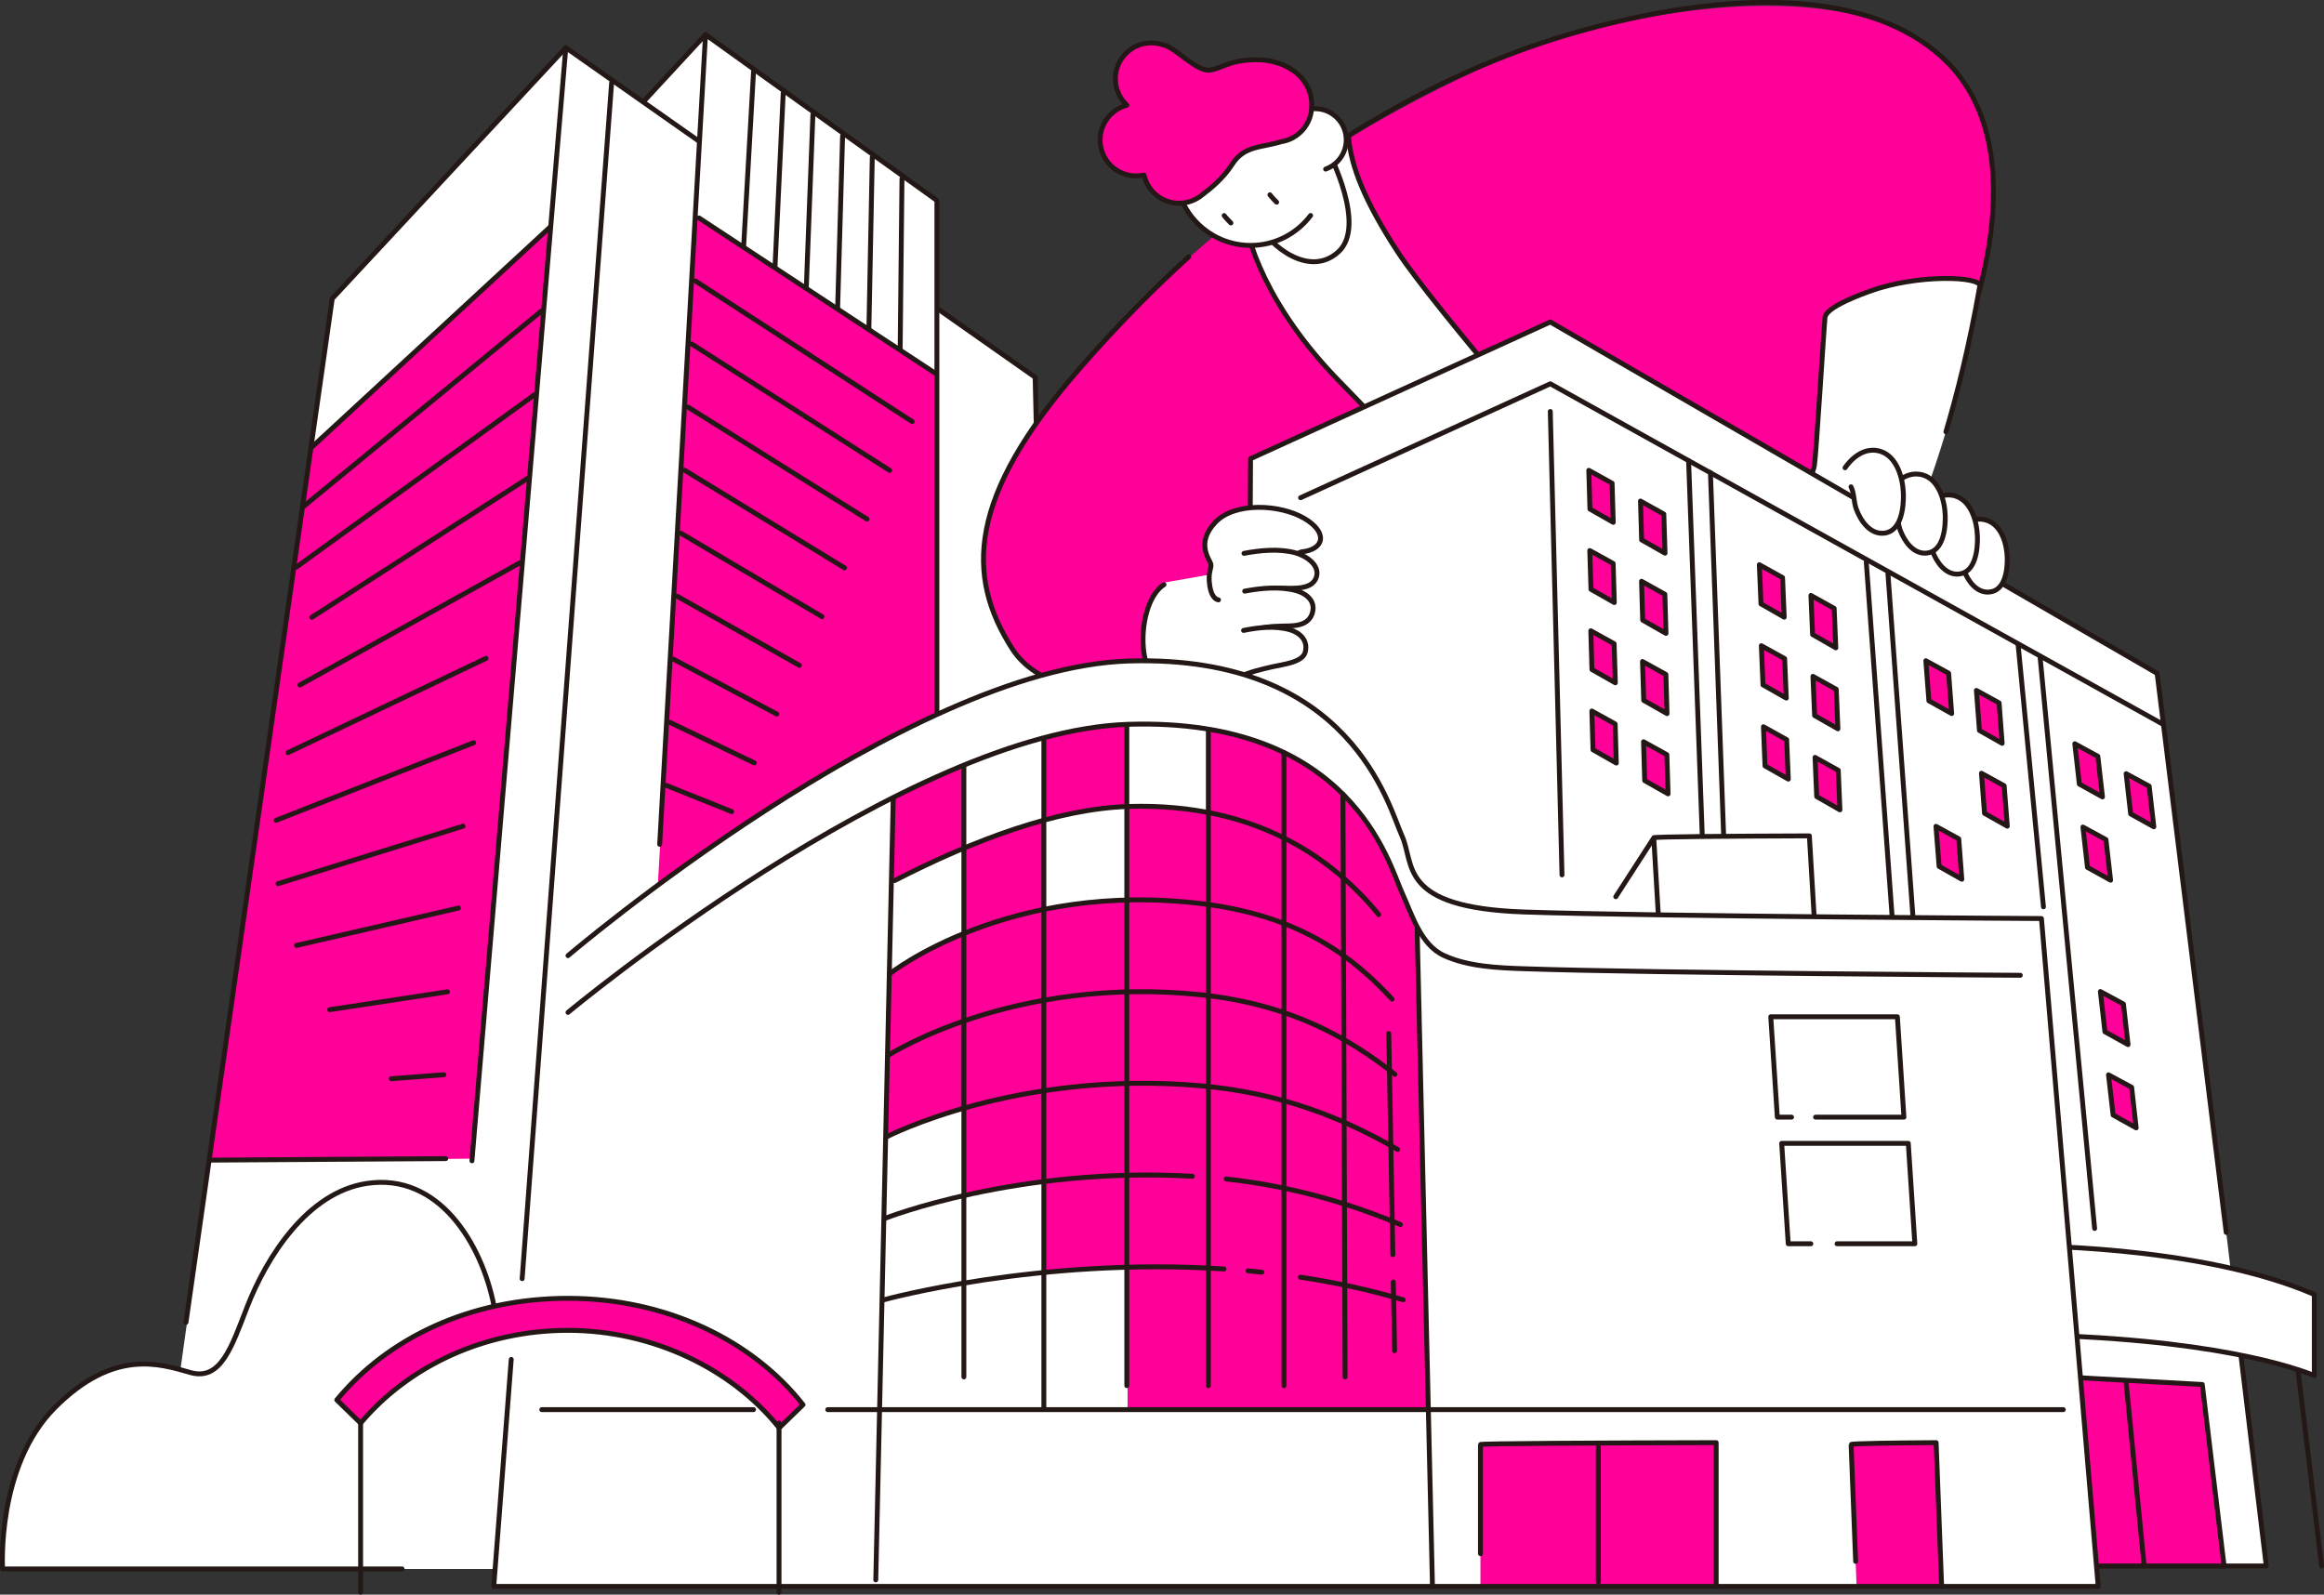 <?xml version="1.0" encoding="UTF-8"?>
<svg id="_レイヤー_2" data-name="レイヤー 2" xmlns="http://www.w3.org/2000/svg" viewBox="0 0 266.16 182.65">
  <rect x="0" y="0" width="266.16" height="182.65" fill="#333333" stroke="none"/>
  <defs>
    <style>
      .cls-1 {
        fill: none;
      }

      .cls-1, .cls-2, .cls-3 {
        stroke: #231815;
        stroke-linecap: round;
        stroke-linejoin: round;
        stroke-width: .56px;
      }

      .cls-2, .cls-4 {
        fill: #ff0098;
      }

      .cls-4, .cls-5 {
        stroke-width: 0px;
      }

      .cls-3, .cls-5 {
        fill: #fff;
      }
    </style>
  </defs>
  <g id="d">
    <g>
      <polygon class="cls-3" points="80.8 3.96 68.55 17.21 69.55 40.96 96.05 43.71 89.55 17.71 80.8 3.96"/>
      <path class="cls-5" d="M64.8,5.46l-26.92,28.75-17.22,122.68c-3.46-.95-8.31-1.73-14.36,4.32C-.45,167.96.3,179.71.3,179.71h72.75l46.62-20.12-1.12-116.37L64.8,5.46Z"/>
      <polygon class="cls-4" points="53.97 132.71 63.05 25.96 35.72 50.88 24.05 133.04 53.97 132.71"/>
      <polyline class="cls-1" points="21.3 151.46 38.05 34.21 64.8 5.46 118.55 43.21 121.3 159.71"/>
      <polygon class="cls-5" points="80.8 3.96 75.55 96.71 107.3 85.1 107.3 22.96 80.8 3.96"/>
      <g>
        <line class="cls-1" x1="81.05" y1="100.96" x2="86.3" y2="8.21"/>
        <line class="cls-1" x1="85.3" y1="103.66" x2="89.7" y2="10.66"/>
        <line class="cls-1" x1="89.55" y1="106.36" x2="93.1" y2="13.11"/>
        <line class="cls-1" x1="93.8" y1="109.06" x2="96.5" y2="15.56"/>
        <line class="cls-1" x1="98.05" y1="111.76" x2="99.9" y2="18.01"/>
        <line class="cls-1" x1="102.3" y1="114.46" x2="103.3" y2="20.46"/>
      </g>
      <polygon class="cls-4" points="79.68 24.96 75.3 102.08 107.43 97.58 107.3 42.71 79.68 24.96"/>
      <polyline class="cls-1" points="75.55 96.71 80.8 3.96 107.3 22.96 107.3 85.1"/>
      <line class="cls-3" x1="64.8" y1="5.46" x2="54.05" y2="132.96"/>
      <g>
        <line class="cls-1" x1="35.72" y1="51.21" x2="63.05" y2="25.96"/>
        <line class="cls-1" x1="34.68" y1="58.08" x2="61.96" y2="35.66"/>
        <line class="cls-1" x1="33.93" y1="64.96" x2="61.22" y2="45.21"/>
        <line class="cls-1" x1="35.71" y1="70.71" x2="60.55" y2="54.71"/>
        <line class="cls-1" x1="34.35" y1="78.46" x2="59.55" y2="64.46"/>
        <line class="cls-1" x1="32.98" y1="86.21" x2="55.66" y2="75.41"/>
        <line class="cls-1" x1="31.62" y1="93.96" x2="54.25" y2="85.07"/>
        <line class="cls-1" x1="31.84" y1="101.22" x2="53.03" y2="94.63"/>
        <line class="cls-1" x1="33.96" y1="108.29" x2="52.51" y2="104.01"/>
        <line class="cls-1" x1="37.76" y1="115.65" x2="51.25" y2="113.6"/>
        <line class="cls-1" x1="44.81" y1="123.56" x2="50.83" y2="123.1"/>
        <line class="cls-1" x1="51.05" y1="132.71" x2="24.22" y2="132.88"/>
      </g>
      <g>
        <line class="cls-1" x1="80.05" y1="24.96" x2="107.05" y2="42.71"/>
        <line class="cls-1" x1="79.64" y1="32.18" x2="104.47" y2="48.29"/>
        <line class="cls-1" x1="79.22" y1="39.4" x2="101.89" y2="53.88"/>
        <line class="cls-1" x1="78.8" y1="46.63" x2="99.3" y2="59.46"/>
        <line class="cls-1" x1="78.39" y1="53.85" x2="96.72" y2="65.04"/>
        <line class="cls-1" x1="77.97" y1="61.07" x2="94.14" y2="70.63"/>
        <line class="cls-1" x1="77.55" y1="68.29" x2="91.55" y2="76.21"/>
        <line class="cls-1" x1="77.14" y1="75.51" x2="88.97" y2="81.79"/>
        <line class="cls-1" x1="76.72" y1="82.74" x2="86.39" y2="87.38"/>
        <line class="cls-1" x1="76.3" y1="89.96" x2="83.8" y2="92.96"/>
      </g>
      <path class="cls-4" d="M140.55,78.71s-19.25,4-24.62-4.37c-5.37-8.37-5.07-17.43,7.62-32,17.75-20.37,34.64-29.14,45.75-34.37,13.25-6.25,41.25-12,53-1.5,11.75,10.5,2.75,32.12,2.12,33.62-.62,1.5-22.25,22.62-22.87,23.37-.62.75-61,15.25-61,15.25Z"/>
      <path class="cls-1" d="M141.27,25.01c11.58-9.44,24.8-17.2,39.23-21.31,12.17-3.46,31.34-6.59,41.8,2.75,11.75,10.5,2.75,32.12,2.12,33.62-.62,1.5-22.25,22.62-22.87,23.37-.62.75-61,15.25-61,15.25,0,0-19.25,4-24.62-4.37-5.37-8.37-5.07-17.43,7.62-32,4.34-4.98,8.55-9.25,12.59-12.91"/>
      <path class="cls-5" d="M206.43,56.44s1.19-2.02,1.37-3.15c.19-1.12,1.12-16.23,1.19-16.6s-.56-1.25,5.06-3.31c5.62-2.06,12.88-1.72,12.69-.62-2.81,16.12-6.94,25.37-6.94,25.62s4.44,6.94,4.44,6.94l-17.81-8.87Z"/>
      <path class="cls-1" d="M219.8,58.38c0,.25,4.44,6.94,4.44,6.94l-17.81-8.87s1.19-2.02,1.37-3.15c.19-1.12,1.12-16.23,1.19-16.6s-.56-1.25,5.06-3.31c5.62-2.06,12.88-1.72,12.69-.62-1.2,6.86-2.63,12.48-3.88,16.69"/>
      <path class="cls-3" d="M154.46,15.75c-3.77,2.24-7.78,4.95-12,8.3.15,3.15,2.6,11.11,10.97,19.66,11.75,12,16.75,18.87,16.75,18.87l12-6.75s-17.87-20.5-22.12-27c-3.74-5.72-5.35-9.8-5.6-13.08Z"/>
      <path class="cls-3" d="M152.18,17.46s4.37,8.37,1.12,11.37c-3.25,3-7.75-.5-9.37-3.37-1.62-2.87,8.25-8,8.25-8Z"/>
      <polyline class="cls-3" points="256.31 152.43 259.55 179.37 142.55 179.37 143.22 52.54 177.55 36.88 247.05 77.13 254.96 141.16"/>
      <path class="cls-5" d="M149.39,59.38c-2.75-1.62-7.96-1.92-10.21.46-2.25,2.37-.63,4.25-.5,4.75.08.33-.11.61-.17,1.23l-5.08.89c-3.13,2-3.5,11.62.12,12.37,3.63.75,10.12-2.25,10.12-2.25v-11.5l5.38-2.12c2.62-.25,3.08-2.21.33-3.83Z"/>
      <path class="cls-1" d="M139.55,68.71s-.75,0-1-1.62c-.25-1.62.25-2,.12-2.5s-1.75-2.37.5-4.75,7.46-2.08,10.21-.46c2.75,1.62,2.29,3.58-.33,3.83l-5.37,2.12v11.5s-6.5,2.5-10.12,1.75c-3.62-.75-3.37-9.62-.25-11.62"/>
      <path class="cls-3" d="M142.47,63.38c1.87-.35,3.99-.56,5.85-.07,1.12.3,2.87,1.34,2.45,2.76-.47,1.58-2.82,1.28-4.05,1.3-1.22.02-2.43.15-3.58.58"/>
      <path class="cls-3" d="M142.55,67.71c1.87-.35,3.99-.56,5.85-.07,1.12.3,2.32,1.14,1.9,2.57-.47,1.58-2.27,1.48-3.5,1.5-1.22.02-2.43.15-3.58.58"/>
      <path class="cls-3" d="M142.42,72.21c1.71-.35,3.64-.56,5.33-.07,1.02.3,2.11,1.14,1.73,2.57-.32,1.19-2.67,1.4-3.71,1.65-1.33.31-2.73.62-3.91,1.21-1.34.67-2.74.76-4.21.45"/>
      <polygon class="cls-2" points="230.05 157.36 232.28 179.37 254.72 179.37 252.22 158.58 230.05 157.36"/>
      <line class="cls-1" x1="193.39" y1="52.79" x2="195.39" y2="107.71"/>
      <line class="cls-1" x1="195.89" y1="54.13" x2="197.89" y2="109.04"/>
      <line class="cls-1" x1="213.74" y1="64.39" x2="217.91" y2="121.61"/>
      <line class="cls-1" x1="216.22" y1="65.71" x2="220.39" y2="122.93"/>
      <line class="cls-1" x1="231.13" y1="73.88" x2="234.03" y2="103.87"/>
      <line class="cls-1" x1="233.64" y1="75.21" x2="239.89" y2="140.71"/>
      <line class="cls-1" x1="243.48" y1="158.2" x2="245.55" y2="179.22"/>
      <polyline class="cls-1" points="148.95 57.01 177.55 43.96 247.72 82.96"/>
      <path class="cls-3" d="M190.37,112.21h17.83l-.98-16.47c-8.78.03-17.91.09-17.82.22l.96,16.25Z"/>
      <line class="cls-1" x1="262.89" y1="154.54" x2="265.89" y2="179.37"/>
      <path class="cls-3" d="M265.05,148.27c-13.44-5.82-34.17-5.57-34.17-5.57v10.17c22.48.3,32.32,3.92,34.17,4.69v-9.29Z"/>
      <path class="cls-5" d="M233.8,105.21s-44.75-.25-59.25-.75c-14.5-.5-12.5-5.5-14-8.75-1.5-3.25-5.75-20.75-31.25-20s-64.25,33.75-64.25,33.75l-6.5,46.25-2,26h183.75l-6.5-76.5Z"/>
      <path class="cls-4" d="M212.62,181.71h9.75l-.63-16.47c-4.8.03-9.79.09-9.74.22l.63,16.25Z"/>
      <path class="cls-4" d="M169.55,181.71h27v-16.47c-13.29.03-27.13.09-27,.22v16.25Z"/>
      <path class="cls-1" d="M65.05,109.46s38.75-33,64.25-33.75c25.5-.75,29.75,16.75,31.25,20,1.5,3.25-.5,8.25,14,8.75,14.5.5,59.25.75,59.25.75l6.5,76.5H56.55l2-26"/>
      <path class="cls-1" d="M222.37,181.71l-.63-16.47c-4.8.03-9.79.09-9.74.22l.52,13.38"/>
      <line class="cls-3" x1="70.05" y1="9.46" x2="59.8" y2="146.46"/>
      <path class="cls-4" d="M102.3,91.46l-1.62,69.87h62.75l-1.25-55.25s-3.25-9-5.5-11.87-9.37-12-25.87-11.37-28.5,8.62-28.5,8.62Z"/>
      <path class="cls-5" d="M129.14,145.12c-3.08-.08-9.67.58-9.67.58v-10.33c-2.42,0-9.17,1.5-9.17,1.5v-9.83c-3.43.78-7.12,2.43-8.9,3.29l-.72,31h28.46v-16.21Z"/>
      <path class="cls-5" d="M138.3,93.04v-9.78c-2.25-.37-4.74-.54-7.5-.43-.62.02-1.23.06-1.83.1v9.52s5.67-.42,9.33.58Z"/>
      <path class="cls-5" d="M119.47,94.04v10s6.33-1.17,9.5-.92v-10.75s-6.5.42-9.5,1.67Z"/>
      <path class="cls-5" d="M101.84,111.56c4-3.12,8.63-4.51,8.63-4.51l-.08-9.83c-3.7,1.39-6.49,2.85-8.31,3.93l-.24,10.42Z"/>
      <path class="cls-5" d="M119.47,84.43c-3.47.84-6.54,1.9-9.08,2.95v9.84s4.17-2.08,9.08-3.17v-9.62Z"/>
      <path class="cls-1" d="M65.05,115.96s38.75-32.25,64.25-33c25.5-.75,29.75,16,31.25,19.25,1.17,2.54,2.13,6.01,4.83,7.24,2.77,1.27,6.18,1.41,9.17,1.51,14.5.5,56.83.75,56.83.75"/>
      <path class="cls-1" d="M102.46,100.86c9.17-4.71,18.69-8.25,26.85-8.49,14.68-.43,23.48,6.13,28.59,12.39"/>
      <path class="cls-1" d="M46.05,179.71H.3s-.75-11.75,6-18.5c6.75-6.75,12-5,15.5-4,3.5,1,4.75-3,6.5-7.5,2.24-5.77,6.93-13.14,13.71-14.16,8.27-1.24,13.14,6.93,14.54,13.9"/>
      <path class="cls-2" d="M89.24,163.55l2.73-2.65c-5.74-7.34-15.65-12.19-26.92-12.19s-20.69,4.61-26.48,11.64l2.73,2.66c5.44-6.46,14.05-10.63,23.75-10.63s18.78,4.41,24.19,11.17Z"/>
      <line class="cls-1" x1="41.3" y1="163" x2="41.3" y2="182.37"/>
      <line class="cls-1" x1="89.22" y1="163" x2="89.22" y2="182.37"/>
      <line class="cls-1" x1="102.3" y1="91.38" x2="100.3" y2="180.96"/>
      <line class="cls-1" x1="162.3" y1="106.38" x2="164.05" y2="181.46"/>
      <line class="cls-1" x1="94.8" y1="161.46" x2="236.3" y2="161.46"/>
      <line class="cls-1" x1="62.05" y1="161.46" x2="86.3" y2="161.46"/>
      <polyline class="cls-1" points="205.18 127.96 203.55 127.96 202.8 116.46 217.3 116.46 218.05 127.96 207.93 127.96"/>
      <polyline class="cls-1" points="207.39 142.46 204.8 142.46 204.05 130.96 218.55 130.96 219.3 142.46 210.39 142.46"/>
      <path class="cls-1" d="M196.55,181.71v-16.47c-13.29.03-27.13.09-27,.22v12.5"/>
      <line class="cls-1" x1="183.05" y1="165.46" x2="183.05" y2="181.21"/>
      <line class="cls-1" x1="189.41" y1="95.96" x2="185.05" y2="102.71"/>
      <line class="cls-1" x1="177.55" y1="47.13" x2="178.89" y2="100.21"/>
      <g>
        <polygon class="cls-2" points="184.76 59.83 184.63 55.35 181.96 53.87 182.09 58.31 184.76 59.83"/>
        <polygon class="cls-2" points="184.88 69.02 184.75 64.54 182.07 63.06 182.21 67.5 184.88 69.02"/>
        <polygon class="cls-2" points="185 78.21 184.86 73.73 182.19 72.25 182.32 76.69 185 78.21"/>
        <polygon class="cls-2" points="185.11 87.4 184.98 82.92 182.31 81.44 182.44 85.88 185.11 87.4"/>
      </g>
      <g>
        <polygon class="cls-2" points="190.69 63.36 190.55 58.88 187.88 57.39 188.01 61.84 190.69 63.36"/>
        <polygon class="cls-2" points="190.8 72.55 190.67 68.07 188 66.58 188.13 71.03 190.8 72.55"/>
        <polygon class="cls-2" points="190.92 81.74 190.79 77.25 188.11 75.77 188.25 80.22 190.92 81.74"/>
        <polygon class="cls-2" points="191.04 90.93 190.9 86.44 188.23 84.96 188.36 89.41 191.04 90.93"/>
      </g>
      <g>
        <polygon class="cls-2" points="204.34 70.69 204.15 66.16 201.49 64.68 201.68 69.17 204.34 70.69"/>
        <polygon class="cls-2" points="204.58 79.96 204.39 75.44 201.72 73.96 201.91 78.45 204.58 79.96"/>
        <polygon class="cls-2" points="204.81 89.24 204.62 84.72 201.96 83.24 202.14 87.73 204.81 89.24"/>
      </g>
      <g>
        <polygon class="cls-2" points="210.25 74.2 210.06 69.68 207.4 68.2 207.59 72.68 210.25 74.2"/>
        <polygon class="cls-2" points="210.49 83.48 210.3 78.95 207.63 77.47 207.82 81.96 210.49 83.48"/>
        <g>
          <polygon class="cls-2" points="223.52 81.73 223.17 77.11 220.56 75.68 220.91 80.27 223.52 81.73"/>
          <polygon class="cls-2" points="224.68 100.71 224.33 96.08 221.72 94.65 222.08 99.24 224.68 100.71"/>
        </g>
        <polygon class="cls-2" points="229.3 85.14 228.95 80.51 226.35 79.08 226.7 83.67 229.3 85.14"/>
        <polygon class="cls-2" points="229.89 94.63 229.53 90 226.93 88.57 227.28 93.16 229.89 94.63"/>
        <g>
          <polygon class="cls-2" points="240.79 91.28 240.26 86.63 237.62 85.19 238.14 89.81 240.79 91.28"/>
          <polygon class="cls-2" points="241.72 100.82 241.19 96.17 238.55 94.73 239.07 99.35 241.72 100.82"/>
        </g>
        <g>
          <polygon class="cls-2" points="243.72 119.65 243.19 115 240.55 113.57 241.07 118.18 243.72 119.65"/>
          <polygon class="cls-2" points="244.65 129.19 244.13 124.54 241.48 123.11 242.01 127.72 244.65 129.19"/>
        </g>
        <polygon class="cls-2" points="246.67 94.7 246.14 90.05 243.5 88.62 244.02 93.23 246.67 94.7"/>
        <polygon class="cls-2" points="210.72 92.76 210.53 88.23 207.87 86.75 208.06 91.24 210.72 92.76"/>
      </g>
      <g>
        <path class="cls-1" d="M148.93,146.29c3.91.59,7.86,1.43,11.78,2.59"/>
        <path class="cls-1" d="M142.94,145.56c.52.05,1.05.1,1.58.16"/>
        <path class="cls-1" d="M101.22,148.88s17.76-4.92,38.96-3.53"/>
        <path class="cls-1" d="M140.43,135.04c7.22.79,13.79,2.65,19.96,5.22"/>
        <path class="cls-1" d="M101.39,139.54s15.1-5.95,35.17-4.81"/>
        <path class="cls-1" d="M101.55,130.21s14.91-7.72,36-5.84c9.35.83,16.37,3.76,22.52,7.29"/>
        <path class="cls-1" d="M101.72,120.88s14.28-9.24,36-6.92c10.26,1.14,16.77,4.96,22.03,9.09"/>
        <path class="cls-1" d="M101.89,111.54s13.67-10.83,36-8c11.17,1.42,17.17,6.17,21.54,10.9"/>
      </g>
      <line class="cls-1" x1="110.39" y1="87.88" x2="110.39" y2="157.71"/>
      <line class="cls-1" x1="119.55" y1="84.88" x2="119.55" y2="161.21"/>
      <line class="cls-1" x1="129.05" y1="83.04" x2="129.05" y2="158.71"/>
      <line class="cls-1" x1="138.39" y1="83.71" x2="138.39" y2="158.71"/>
      <line class="cls-1" x1="147.05" y1="86.21" x2="147.05" y2="158.71"/>
      <line class="cls-1" x1="153.8" y1="90.96" x2="154.05" y2="157.71"/>
      <line class="cls-1" x1="159.57" y1="146.84" x2="159.72" y2="154.71"/>
      <line class="cls-1" x1="159.05" y1="118.38" x2="159.52" y2="143.71"/>
      <path class="cls-3" d="M151.82,19.37c1.37-.5,2.36-1.8,2.36-3.35,0-1.97-1.6-3.57-3.57-3.57-.67,0-1.29.2-1.83.52-1.5-1.27-3.43-2.04-5.55-2.04-4.74,0-8.59,3.85-8.59,8.59s3.85,8.59,8.59,8.59c2.81,0,5.3-1.35,6.87-3.43"/>
      <path class="cls-2" d="M150.24,12.15c0-3.55-3.29-5.38-6.5-5.31-3.06.06-3.75,1-5.19,1.19-1.44.19-3.75-2.38-5.19-2.87-.05-.02-.09-.02-.14-.01-.43-.15-.88-.24-1.36-.24-2.28,0-4.12,1.85-4.12,4.12,0,1.19.51,2.26,1.32,3.02-1.77.47-3.07,2.07-3.07,3.98,0,2.28,1.85,4.12,4.12,4.12.31,0,.62-.04.91-.1.41,1.85,2.05,3.23,4.02,3.23,1.02,0,1.96-.38,2.68-.99.85-.63,2.39-1.88,3.38-3.44,1.39-2.18,3.26-1.9,5.64-2.62,1.97-.31,3.48-2.01,3.48-4.07Z"/>
      <path class="cls-1" d="M140.2,24.69s.18.26.77.85"/>
      <path class="cls-1" d="M145.44,22.31s.18.26.77.85"/>
      <path class="cls-3" d="M223.77,61.23s1.51-2.31,3.71-1.65c1.74.52,2.36,2.71,2.4,4.29.04,1.3-.2,3.76-2.02,3.94-1.48.15-2.47-1.27-2.92-2.44-.27-.71-.2-1.57-.55-2.23"/>
      <path class="cls-3" d="M220.09,58.61s1.57-2.51,3.87-1.79c1.81.57,2.46,2.94,2.51,4.65.04,1.42-.21,4.08-2.11,4.28-1.54.16-2.57-1.37-3.05-2.64-.29-.77-.21-1.7-.57-2.42"/>
      <path class="cls-3" d="M216.4,56.21s1.57-2.51,3.87-1.79c1.81.57,2.46,2.94,2.51,4.65.04,1.42-.21,4.08-2.11,4.28-1.54.16-2.57-1.37-3.05-2.64-.29-.77-.21-1.7-.57-2.42"/>
      <path class="cls-3" d="M211.31,53.58s1.65-2.63,4.05-1.88c1.9.59,2.58,3.09,2.63,4.88.04,1.48-.22,4.28-2.21,4.49-1.62.17-2.7-1.44-3.19-2.77-.3-.81-.22-1.78-.6-2.54"/>
    </g>
  </g>
</svg>